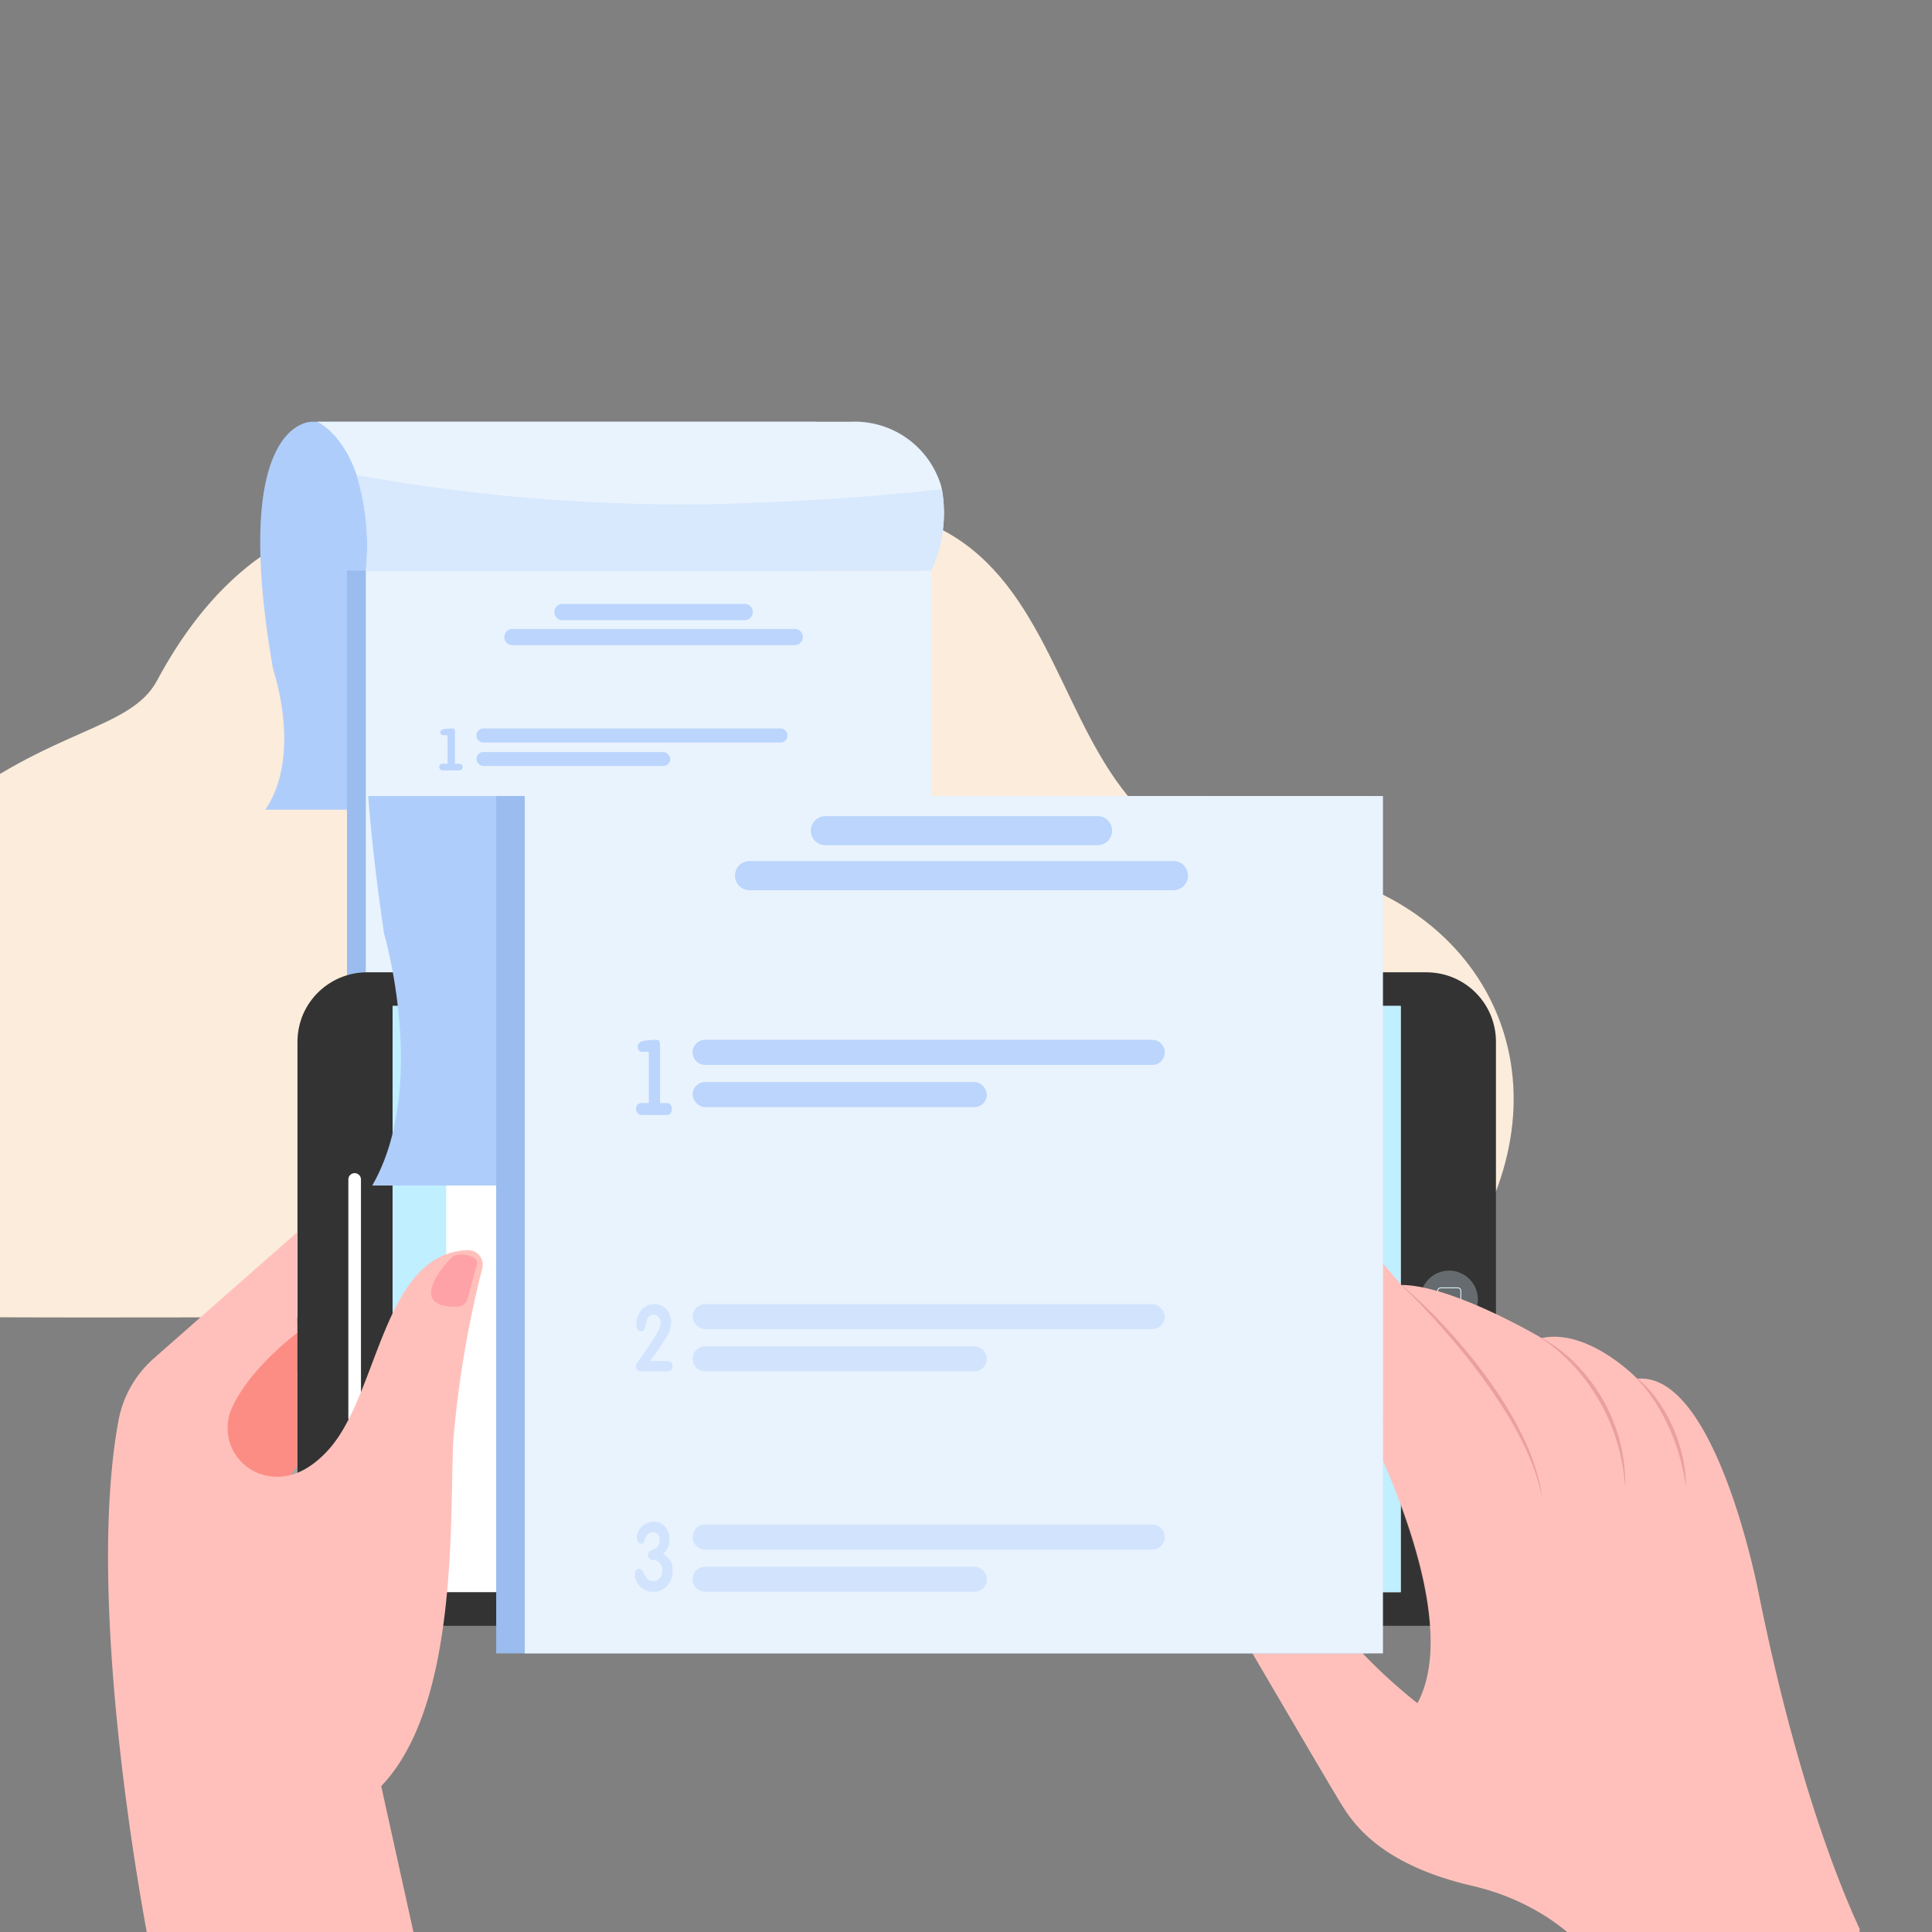 <svg xmlns="http://www.w3.org/2000/svg" width="160" height="160" viewBox="0 0 160 160">
    <rect x="0" y="0" width="160" height="160" fill="#808080" stroke="none"/>
    <defs>
        <clipPath id="clip-path">
            <path id="사각형_185" d="M0 0H154V153H0z" class="cls-1"/>
        </clipPath>
        <clipPath id="clip-path-2">
            <path id="사각형_209" d="M0 0H94V71H0z" class="cls-1"/>
        </clipPath>
        <style>
            .cls-1{fill:none}.cls-5{fill:#afcdfb}.cls-6{fill:#9abcef}.cls-7{fill:#e9f3fe}.cls-8{fill:#a8d29f}.cls-9{fill:#d8e8fd}.cls-10{fill:#bbd5fc}.cls-11{fill:#d2e4fd}.cls-13{fill:#fff}.cls-16{fill:#c0efff}.cls-18,.cls-22{fill:#ffc0bb}.cls-21{fill:#eaa0a0}.cls-22{opacity:.2;mix-blend-mode:multiply;isolation:isolate}
        </style>
    </defs>
    <g id="그룹_3275" transform="translate(-379 -1073)">
        <g id="그룹_902" transform="rotate(-90 799.497 406.521)">
            <path id="합치기_1" fill="#a7a7a7" d="M0 15.526h7.116V0h12.292v15.526h7.115L13.262 31.052z"/>
        </g>
        <g id="그룹_1063" transform="translate(379 1080)">
            <g id="그룹_1062" clip-path="url(#clip-path)">
                <g id="그룹_1061" transform="translate(-14.067 27.929)">
                    <g id="그룹_1057">
                        <path id="패스_1188" fill="#fcecdb" d="M227.949 443.753s10.276 2.42 15.334-8.548c6.563-14.23-2.648-27.748-18.537-28.722-22.916-1.4-10.216-37.754-46.378-27.891-10.168 2.773-32.284-11.543-45.3 12.714-2.214 4.125-8.832 3.922-17.649 10.959-15.553 12.413-9.954 41.62 3.15 41.753s109.38-.265 109.38-.265z" transform="translate(-106 -369.866)"/>
                        <path id="패스_1189" d="M593.868 281s-6.879-.334-3.23 20.5c0 0 2.455 7.071-.644 11.628h45.622V281z" class="cls-5" transform="translate(-553.955 -281)"/>
                        <path id="사각형_170" d="M0 0H47.63V61.713H0z" class="cls-6" transform="translate(42.805 12.33)"/>
                        <path id="사각형_171" d="M0 0H46.83V61.713H0z" class="cls-7" transform="translate(44.363 12.33)"/>
                        <path id="패스_1190" d="M1671.924 1159.02h-9.437c-.506-.426.35-1.394 1.244-1.459a5.551 5.551 0 0 1 1.44.169c.13-1.714.871-9.417 3.666-9.107 3.143.346 0 3.392-.888 5.2a42.627 42.627 0 0 0-1.669 4.155c.255.055.519.109.789.158.417-1.271 1.966-5.544 3.937-5.3 2.314.292 1.384 2.005-.256 3.022-1.2.748-2.681 1.811-3.383 2.325a10.109 10.109 0 0 0 1.846.147 4 4 0 0 1 2.711.69z" class="cls-8" transform="translate(-1547.711 -1085.128)"/>
                        <path id="패스_1191" d="M704.51 293.33h-46.83a19.975 19.975 0 0 0-.757-7.91c-1.2-3.533-3.271-4.419-3.271-4.419h44.165a7.464 7.464 0 0 1 7.488 5.251c.03.113.057.225.081.337a11.37 11.37 0 0 1-.876 6.741z" class="cls-7" transform="translate(-613.317 -281.001)"/>
                        <path id="패스_1192" d="M745.648 349.3h-46.83a19.975 19.975 0 0 0-.757-7.91 152.112 152.112 0 0 0 29.326 2.413c8.208-.2 14.694-.748 19.137-1.245a11.37 11.37 0 0 1-.876 6.742z" class="cls-9" transform="translate(-654.455 -336.973)"/>
                        <g id="그룹_1051" transform="translate(50.442 25.403)">
                            <path id="사각형_172" d="M.579 0h24.6a.579.579 0 0 1 .579.579.579.579 0 0 1-.579.579H.579A.579.579 0 0 1 0 .579.579.579 0 0 1 .579 0z" class="cls-10" transform="translate(3.082)"/>
                            <rect id="사각형_173" width="16.052" height="1.157" class="cls-10" rx=".579" transform="translate(3.082 1.947)"/>
                            <g id="그룹_1050">
                                <path id="패스_1193" d="M791.568 631.076v-2.364h-.314q-.285 0-.286-.236 0-.17.224-.241a1.663 1.663 0 0 1 .364-.057q.25-.019.4-.019t.186.059a.7.7 0 0 1 .038.3v2.558h.324q.314 0 .314.269t-.314.284h-1.3a.361.361 0 0 1-.231-.073.247.247 0 0 1-.093-.206q0-.274.319-.274z" class="cls-10" transform="translate(-790.878 -628.159)"/>
                            </g>
                        </g>
                        <g id="그룹_1053" transform="translate(50.422 37.591)">
                            <rect id="사각형_174" width="25.762" height="1.157" class="cls-11" rx=".579" transform="translate(3.102)"/>
                            <path id="사각형_175" d="M.579 0h14.894a.579.579 0 0 1 .579.579.579.579 0 0 1-.579.579H.579A.579.579 0 0 1 0 .579.579.579 0 0 1 .579 0z" class="cls-11" transform="translate(3.102 1.947)"/>
                            <g id="그룹_1052">
                                <path id="패스_1194" d="M792.622 797.6q0 .236-.332.236h-1.38q-.3 0-.3-.238a.3.3 0 0 1 .08-.176q.118-.133.345-.4.345-.43.576-.744.08-.1.227-.318a.766.766 0 0 0 .122-.359.369.369 0 0 0-.105-.27.363.363 0 0 0-.269-.106.415.415 0 0 0-.278.1.477.477 0 0 0-.126.251 2.814 2.814 0 0 1-.076.276.213.213 0 0 1-.206.134.237.237 0 0 1-.2-.092.312.312 0 0 1-.067-.209 1 1 0 0 1 .046-.3.891.891 0 0 1 .357-.493 1.043 1.043 0 0 1 .593-.163.922.922 0 0 1 .639.23.8.8 0 0 1 .265.619 1.075 1.075 0 0 1-.189.578q-.105.163-.433.578-.168.213-.53.619h.908q.333-.002.333.247z" class="cls-11" transform="translate(-790.612 -794.727)"/>
                            </g>
                        </g>
                        <g id="그룹_1055" transform="translate(50.369 47.629)">
                            <rect id="사각형_176" width="25.762" height="1.157" class="cls-11" rx=".579" transform="translate(3.155 .129)"/>
                            <path id="사각형_177" d="M.579 0h14.894a.579.579 0 0 1 .579.579.579.579 0 0 1-.579.579H.579A.579.579 0 0 1 0 .579.579.579 0 0 1 .579 0z" class="cls-11" transform="translate(3.155 2.076)"/>
                            <g id="그룹_1054">
                                <path id="패스_1195" d="M791.954 934.182a.893.893 0 0 1-.314.713 1.11 1.11 0 0 1-.752.256 1.057 1.057 0 0 1-.6-.167.76.76 0 0 1-.4-.636.266.266 0 0 1 .069-.184.226.226 0 0 1 .176-.077.27.27 0 0 1 .211.15 3.266 3.266 0 0 0 .185.273.481.481 0 0 0 .365.15.457.457 0 0 0 .43-.222.588.588 0 0 0 .06-.282q0-.418-.494-.466-.279-.026-.279-.235a.223.223 0 0 1 .162-.218q.3-.111.307-.115a.411.411 0 0 0 .162-.372.333.333 0 0 0-.094-.25.347.347 0 0 0-.253-.092.464.464 0 0 0-.308.094.613.613 0 0 0-.159.278.2.2 0 0 1-.2.149.2.2 0 0 1-.169-.09.324.324 0 0 1-.066-.2.544.544 0 0 1 .073-.265.822.822 0 0 1 .37-.346 1.088 1.088 0 0 1 .5-.115.872.872 0 0 1 .608.22.744.744 0 0 1 .243.579.792.792 0 0 1-.361.683.774.774 0 0 1 .528.787z" class="cls-11" transform="translate(-789.891 -931.918)"/>
                            </g>
                        </g>
                        <g id="그룹_1056" transform="translate(55.834 15.084)">
                            <path id="사각형_178" d="M.672 0h15.09a.672.672 0 0 1 .672.672.672.672 0 0 1-.672.672H.672A.672.672 0 0 1 0 .672.672.672 0 0 1 .672 0z" class="cls-10" transform="translate(4.143)"/>
                            <path id="사각형_179" d="M.672 0h23.376a.672.672 0 0 1 .672.672.672.672 0 0 1-.672.672H.672A.672.672 0 0 1 0 .672.672.672 0 0 1 .672 0z" class="cls-10" transform="translate(0 2.073)"/>
                        </g>
                        <path id="패스_1196" d="M1353.379 1202.96s1.446-5 3.143-4.406-3.143 4.406-3.143 4.406z" class="cls-8" transform="translate(-1261.508 -1131.369)"/>
                        <path id="패스_1197" d="M1371.3 1232.782s3.692-2.408 4.5-1.663-4.5 1.663-4.5 1.663z" class="cls-8" transform="translate(-1278.107 -1161.463)"/>
                        <path id="패스_1198" d="M833.407 1100.657h-28.8a.35.35 0 0 1-.35-.348.35.35 0 0 1 .35-.348h28.8a.35.35 0 0 1 .35.348.35.35 0 0 1-.35.348z" class="cls-11" transform="translate(-752.833 -1040.036)"/>
                        <path id="패스_1199" d="M833.407 1119.7h-28.8a.35.35 0 0 1-.35-.348.35.35 0 0 1 .35-.348h28.8a.35.35 0 0 1 .35.348.35.35 0 0 1-.35.348z" class="cls-11" transform="translate(-752.833 -1057.687)"/>
                        <path id="패스_1200" d="M833.407 1140.807h-28.8a.35.35 0 0 1-.35-.348.35.35 0 0 1 .35-.348h28.8a.35.35 0 0 1 .35.348.35.35 0 0 1-.35.348z" class="cls-11" transform="translate(-752.833 -1077.248)"/>
                        <path id="사각형_180" d="M.348 0h25a.348.348 0 0 1 .348.348.348.348 0 0 1-.351.352h-25A.348.348 0 0 1 0 .348.348.348 0 0 1 .348 0z" class="cls-11" transform="translate(51.427 64.408)"/>
                    </g>
                    <path id="패스_1201" fill="#333" d="M631.786 907.884v.012c-.042.115-.079.233-.113.351l-.035.122-.032.13-.031.132c-.01.044-.017.084-.025.126s-.018.095-.025.142l-.019.122c-.006.041-.014.1-.02.155l-.013.113c-.006.059-.01.119-.014.179 0 .031 0 .063-.006.094 0 .092-.007.184-.007.277v42.624q0 .149.008.3a5.7 5.7 0 0 0 .059.579q.022.143.051.283a5.775 5.775 0 0 0 5.076 4.56 5.865 5.865 0 0 0 .591.03h87.682a5.785 5.785 0 0 0 5.441-3.792c0-.01.205-.7.215-.747s.129-1.116.129-1.209V909.84a5.742 5.742 0 0 0-5.194-5.718 5.882 5.882 0 0 0-.591-.03h-87.686a5.785 5.785 0 0 0-5.441 3.792z" transform="translate(-592.743 -858.499)"/>
                    <path id="사각형_181" d="M0 0H48.547V83.483H0z" class="cls-13" transform="rotate(-90 71.756 25.171)"/>
                    <path id="사각형_182" d="M.523 0h19.728a.523.523 0 0 1 .523.523.523.523 0 0 1-.523.523H.523A.523.523 0 0 1 0 .523.523.523 0 0 1 .523 0z" class="cls-13" transform="rotate(-90 62.958 20.043)"/>
                    <g id="그룹_1059" transform="translate(131.689 70.297)">
                        <path id="패스_1202" fill="#daeef7" d="M1896.417 1241.7a2.384 2.384 0 1 1-2.4 2.384 2.392 2.392 0 0 1 2.4-2.384z" opacity="0.3" transform="translate(-1894.017 -1241.698)"/>
                        <g id="그룹_1058" transform="translate(1.4 1.391)">
                            <path id="패스_1203" fill="#daeef7" d="M1915.026 1260.989v1.422a.284.284 0 0 1-.284.282h-1.431a.283.283 0 0 1-.284-.282v-1.422a.284.284 0 0 1 .284-.282h1.431a.284.284 0 0 1 .284.282zm-1.922 1.422a.206.206 0 0 0 .207.206h1.431a.207.207 0 0 0 .207-.206v-1.422a.207.207 0 0 0-.207-.206h-1.431a.206.206 0 0 0-.207.206z" transform="translate(-1913.027 -1260.707)"/>
                        </g>
                    </g>
                    <path id="사각형_183" d="M0 0H48.547V4.938H0z" class="cls-16" transform="rotate(-90 111.028 -14.101)"/>
                    <path id="사각형_184" d="M0 0H48.547V4.43H0z" class="cls-16" transform="rotate(-90 71.756 25.171)"/>
                    <path id="패스_1204" fill="#fc8d84" d="M493.825 1273.943v11.592s-9.235 13.655-9.312 11.275-2.318-13.623-1.391-14.758 8.191-10.5 8.191-10.5z" transform="translate(-455.139 -1199.07)"/>
                    <path id="패스_1205" d="M448.244 1199.655c-7.038.3-7.316 11.986-11.539 16.581-2.1 2.284-4.059 2.447-5.556 1.966a4.017 4.017 0 0 1-2.384-5.495c1.511-3.337 5.4-6.2 5.4-6.2v-8.341l-11.875 10.449a9.068 9.068 0 0 0-2.935 5.168c-2.926 15.936 2.549 43.413 2.549 43.413a34.25 34.25 0 0 0 22.119 0l-2.906-13.153c6.458-6.737 5.651-22.3 5.974-28.713a87.617 87.617 0 0 1 2.4-14.179 1.215 1.215 0 0 0-1.247-1.496z" class="cls-18" transform="translate(-395.48 -1131.052)"/>
                    <path id="패스_1206" fill="#ff5b7e" d="M785.5 1224.323l-.806 2.928a.862.862 0 0 1-.79.632c-.7.033-1.774-.032-2.12-.692-.529-1.007 1.141-3 1.685-3.432s2.203-.059 2.031.564z" opacity="0.3" transform="translate(-731.918 -1154.601)"/>
                    <g id="그룹_1060" transform="translate(113.07 58.547)">
                        <path id="패스_1207" fill="#efadab" d="M1693.281 1279.946s-4.9.409-5.073 1.7.206 3.576 4.833 4.019h4.793s-1.434-3.95-1.365-4.087a28.129 28.129 0 0 0-3.188-1.632z" transform="translate(-1684.717 -1265.398)"/>
                        <path id="패스_1208" d="M1641.912 1114.981a1.317 1.317 0 0 0-.518 1.83c2.256 3.865 11.225 19.225 12.034 20.475.926 1.43 3.188 4.8 10.695 6.539s10.592 6.743 10.592 6.743h23.138s-5.451-8.582-9.975-30.855c0 0-3.5-18.492-10.078-17.879 0 0-4.011-4.189-7.918-3.371 0 0-7.4-4.393-11.621-4.393l-10.127-11.891a2.944 2.944 0 0 0-4-.471 1.906 1.906 0 0 0-.783 1.226c-.308 1.941 2.263 6.845 6.376 12.771s14.294 24.725 9.872 33a44.584 44.584 0 0 1-8.432-8.787c-3.275-4.535-7.124-6.061-9.255-4.937z" class="cls-18" transform="translate(-1641.213 -1081.128)"/>
                        <path id="패스_1209" d="M1872.925 1258.043a42.006 42.006 0 0 1 3.793 3.685c.6.648 1.17 1.321 1.734 2s1.1 1.384 1.617 2.1c.26.357.507.724.757 1.088s.49.735.718 1.115c.461.754.9 1.521 1.29 2.317l.148.3c.048.1.093.2.139.3.091.2.187.4.271.605l.249.615c.081.206.152.415.227.623s.137.42.2.632l.094.317c.033.105.054.214.082.321l.079.321c.026.107.055.213.072.322l.113.65-.03.006a16.559 16.559 0 0 0-.761-2.512 22.354 22.354 0 0 0-1.1-2.389c-.2-.39-.419-.77-.635-1.152s-.447-.755-.685-1.123-.479-.735-.721-1.1-.5-.723-.759-1.076c-1.024-1.426-2.131-2.793-3.284-4.118q-.867-.993-1.774-1.95c-.6-.637-1.22-1.266-1.857-1.872z" class="cls-21" transform="translate(-1855.84 -1245.098)"/>
                        <path id="패스_1210" d="M2029.369 1317.585a11.427 11.427 0 0 1 2.93 2.208 14.4 14.4 0 0 1 1.206 1.4 14.875 14.875 0 0 1 1.014 1.545 14.331 14.331 0 0 1 1.39 3.408c.071.3.154.594.2.9.028.151.058.3.083.451l.064.454.029.227c.008.076.013.152.019.228l.037.455c.024.3.024.609.028.912h-.031a17.764 17.764 0 0 0-.667-3.558 16.152 16.152 0 0 0-.619-1.7c-.113-.28-.25-.55-.378-.824s-.275-.539-.429-.8a15.757 15.757 0 0 0-2.131-2.93 15.522 15.522 0 0 0-1.3-1.264 11.483 11.483 0 0 0-1.461-1.08z" class="cls-21" transform="translate(-2000.767 -1300.282)"/>
                        <path id="패스_1211" d="M2136.652 1362.924a8.487 8.487 0 0 1 1.727 1.824l.186.256c.06.086.114.177.171.265.111.178.229.353.33.537.053.091.1.184.153.276s.1.183.148.278l.275.567c.046.095.083.193.123.29l.117.292.118.292c.038.1.07.2.1.3l.192.6c.057.2.1.406.154.61a12.238 12.238 0 0 1 .23 1.232l.022.155.013.156c.008.1.018.208.024.312l.02.312.013.312h-.031l-.106-.61-.053-.3-.027-.152-.035-.151-.142-.6c-.025-.1-.043-.2-.074-.3l-.088-.3c-.059-.2-.116-.4-.177-.593l-.208-.583c-.036-.1-.067-.195-.106-.291l-.119-.286-.119-.286c-.04-.095-.078-.191-.124-.283l-.264-.56c-.09-.185-.192-.365-.287-.549s-.2-.359-.307-.538c-.053-.089-.1-.179-.159-.266l-.169-.26a11.712 11.712 0 0 0-1.544-1.934z" class="cls-21" transform="translate(-2100.143 -1342.304)"/>
                        <path id="패스_1212" d="M1646.587 1548.22c.205-1.034-1.008-2.675-2.109-3.912a2.57 2.57 0 0 0-2.727-.738 1.318 1.318 0 0 0-.353 1.724c.606 1.039 1.7 2.907 2.984 5.109.965-.488 2.018-1.226 2.205-2.183z" class="cls-21" transform="translate(-1641.218 -1509.61)"/>
                        <path id="패스_1213" d="M1688.243 1088.445c.585-.116 3.239-.993 3.077-1.474l-2.618-3.074a2.988 2.988 0 0 0-2-1.036h-.012c-.021 0-.069-.006-.136-.005a1.325 1.325 0 0 0-1.405 1.044c-.188.933 1.366 3.2 2.051 4.141a1.035 1.035 0 0 0 1.043.404z" class="cls-21" transform="translate(-1681.901 -1082.729)"/>
                        <path id="패스_1214" d="M1830.033 1781.95h23.138s-3.574-5.627-7.336-19.593c-1.651 10.283-10.76 9.69-14.374 10.261-4.162.657-20.318-2.69-22.582-3.744 1.007 1.526 3.393 4.675 10.561 6.333 7.508 1.737 10.593 6.743 10.593 6.743z" class="cls-22" transform="translate(-1796.531 -1712.51)"/>
                        <path id="패스_1215" d="M1773.4 1305.8c4.537 7.242 12.676 23.878 8.649 31.136l2.673 2.621s6.753-7.433-3.993-23.824a109.294 109.294 0 0 0-7.329-9.933z" class="cls-22" transform="translate(-1763.664 -1289.36)"/>
                    </g>
                    <path id="선_5" fill="#feb546" d="M0 0L23.249 0" transform="translate(86.163 96.927)"/>
                    <path id="선_6" fill="#feb546" d="M0 0L10.9 0" transform="translate(86.163 96.927)" style="mix-blend-mode:multiply;isolation:isolate" opacity="0.3"/>
                </g>
            </g>
        </g>
        <g id="그룹_1083" transform="translate(405.783 1138.926)">
            <g id="그룹_1082" clip-path="url(#clip-path-2)">
                <g id="그룹_1081" transform="translate(3.397 -25.422)">
                    <path id="패스_1227" d="M1134.5 2297.579s-10.441-.6-4.9 36.8c0 0 3.726 12.7-.978 20.877h69.242v-57.677z" class="cls-5" transform="translate(-1127.975 -2297.579)"/>
                    <path id="사각형_198" d="M0 0H72.291V110.805H0z" class="cls-6" transform="translate(10.913 22.137)"/>
                    <path id="사각형_199" d="M0 0H71.075V110.805H0z" class="cls-7" transform="translate(13.276 22.137)"/>
                    <path id="패스_1228" d="M1283.125 2319.716h-71.077a42.111 42.111 0 0 0-1.148-14.2c-1.823-6.343-4.964-7.934-4.964-7.934h67.031a11.669 11.669 0 0 1 11.365 9.427c.045.2.087.4.123.605a23.715 23.715 0 0 1-1.33 12.102z" class="cls-7" transform="translate(-1198.773 -2297.58)"/>
                    <path id="패스_1229" d="M1332.19 2385.253h-71.077a42.114 42.114 0 0 0-1.148-14.2 196.256 196.256 0 0 0 44.509 4.333 287.024 287.024 0 0 0 29.046-2.235 23.716 23.716 0 0 1-1.33 12.102z" class="cls-9" transform="translate(-1247.838 -2363.117)"/>
                    <g id="그룹_1075" transform="translate(22.503 45.61)">
                        <path id="사각형_200" d="M1.039 0h37.022A1.039 1.039 0 0 1 39.1 1.039a1.039 1.039 0 0 1-1.039 1.039H1.039A1.039 1.039 0 0 1 0 1.039 1.039 1.039 0 0 1 1.039 0z" class="cls-10" transform="translate(4.678)"/>
                        <rect id="사각형_201" width="24.363" height="2.078" class="cls-10" rx="1.039" transform="translate(4.678 3.496)"/>
                        <g id="그룹_1074">
                            <path id="패스_1230" d="M1373.933 2725.169v-4.244h-.477a.379.379 0 0 1-.433-.425.447.447 0 0 1 .34-.433 2.168 2.168 0 0 1 .552-.1q.379-.034.61-.034t.282.106a1.465 1.465 0 0 1 .058.539v4.592h.491a.425.425 0 0 1 .477.484q0 .509-.477.509h-1.979a.493.493 0 0 1-.35-.132.48.48 0 0 1-.141-.369.432.432 0 0 1 .484-.493z" class="cls-10" transform="translate(-1372.886 -2719.932)"/>
                        </g>
                    </g>
                    <g id="그룹_1077" transform="translate(22.473 67.493)">
                        <rect id="사각형_202" width="39.1" height="2.078" class="cls-11" rx="1.039" transform="translate(4.707)"/>
                        <path id="사각형_203" d="M1.039 0h22.285a1.039 1.039 0 0 1 1.039 1.039 1.039 1.039 0 0 1-1.039 1.039H1.039A1.039 1.039 0 0 1 0 1.039 1.039 1.039 0 0 1 1.039 0z" class="cls-11" transform="translate(4.707 3.496)"/>
                        <g id="그룹_1076">
                            <path id="패스_1231" d="M1375.614 2927.729q0 .424-.5.424h-2.094q-.453 0-.453-.428a.59.59 0 0 1 .121-.315q.178-.24.523-.72.523-.773.875-1.336.121-.187.345-.57a1.552 1.552 0 0 0 .185-.646.728.728 0 0 0-.16-.483.507.507 0 0 0-.408-.192.573.573 0 0 0-.421.18.916.916 0 0 0-.192.45q-.089.427-.115.5a.326.326 0 0 1-.313.24.341.341 0 0 1-.3-.165.632.632 0 0 1-.1-.375 2.107 2.107 0 0 1 .07-.533 1.611 1.611 0 0 1 .543-.885 1.405 1.405 0 0 1 .9-.293 1.279 1.279 0 0 1 .97.414 1.576 1.576 0 0 1 .4 1.112 2.181 2.181 0 0 1-.287 1.037q-.16.293-.657 1.037-.255.383-.8 1.112h1.379q.489-.004.489.435z" class="cls-11" transform="translate(-1372.563 -2922.579)"/>
                        </g>
                    </g>
                    <g id="그룹_1079" transform="translate(22.392 85.518)">
                        <path id="사각형_204" d="M1.039 0h37.022A1.039 1.039 0 0 1 39.1 1.039a1.039 1.039 0 0 1-1.039 1.039H1.039A1.039 1.039 0 0 1 0 1.039 1.039 1.039 0 0 1 1.039 0z" class="cls-11" transform="translate(4.788 .231)"/>
                        <path id="사각형_205" d="M1.039 0h22.285a1.039 1.039 0 0 1 1.039 1.039 1.039 1.039 0 0 1-1.039 1.039H1.039A1.039 1.039 0 0 1 0 1.039 1.039 1.039 0 0 1 1.039 0z" class="cls-11" transform="translate(4.788 3.727)"/>
                        <g id="그룹_1078">
                            <path id="패스_1232" d="M1374.817 3093.549a1.745 1.745 0 0 1-.476 1.281 1.529 1.529 0 0 1-1.142.46 1.5 1.5 0 0 1-1.514-1.441.531.531 0 0 1 .1-.33.321.321 0 0 1 .267-.138q.17 0 .32.268.242.445.281.491a.722.722 0 0 0 1.207-.131 1.22 1.22 0 0 0 .091-.506.754.754 0 0 0-.75-.836q-.424-.046-.424-.422a.4.4 0 0 1 .246-.391c.307-.133.462-.2.467-.207a.8.8 0 0 0 .246-.667.66.66 0 0 0-.143-.448.482.482 0 0 0-.384-.165.632.632 0 0 0-.468.169 1.163 1.163 0 0 0-.241.5q-.078.268-.3.268a.3.3 0 0 1-.257-.161.652.652 0 0 1-.1-.353 1.116 1.116 0 0 1 .111-.476 1.363 1.363 0 0 1 .561-.621 1.446 1.446 0 0 1 .757-.207 1.21 1.21 0 0 1 .923.4 1.462 1.462 0 0 1 .369 1.039 1.507 1.507 0 0 1-.548 1.227 1.407 1.407 0 0 1 .801 1.397z" class="cls-11" transform="translate(-1371.685 -3089.485)"/>
                        </g>
                    </g>
                    <g id="그룹_1080" transform="translate(30.686 27.083)">
                        <path id="사각형_206" d="M1.207 0h22.529a1.207 1.207 0 0 1 1.207 1.207 1.207 1.207 0 0 1-1.207 1.207H1.207A1.207 1.207 0 0 1 0 1.207 1.207 1.207 0 0 1 1.207 0z" class="cls-10" transform="translate(6.288)"/>
                        <path id="사각형_207" d="M1.207 0h35.105a1.207 1.207 0 0 1 1.207 1.207 1.207 1.207 0 0 1-1.207 1.207H1.207A1.207 1.207 0 0 1 0 1.207 1.207 1.207 0 0 1 1.207 0z" class="cls-10" transform="translate(0 3.722)"/>
                    </g>
                    <path id="패스_1233" d="M1433.4 3295.176h-43.7a.586.586 0 0 1-.532-.625.586.586 0 0 1 .532-.625h43.7a.586.586 0 0 1 .532.625.586.586 0 0 1-.532.625z" class="cls-11" transform="translate(-1365.168 -3186.331)"/>
                    <path id="패스_1234" d="M1433.4 3318.347h-43.7a.586.586 0 0 1-.532-.625.586.586 0 0 1 .532-.625h43.7a.586.586 0 0 1 .532.625.586.586 0 0 1-.532.625z" class="cls-11" transform="translate(-1365.168 -3206.999)"/>
                    <path id="패스_1235" d="M1433.4 3344.022h-43.7a.586.586 0 0 1-.532-.625.586.586 0 0 1 .532-.625h43.7a.586.586 0 0 1 .532.625.586.586 0 0 1-.532.625z" class="cls-11" transform="translate(-1365.168 -3229.902)"/>
                    <path id="사각형_208" d="M.625 0h37.746A.625.625 0 0 1 39 .625a.625.625 0 0 1-.625.625H.625A.625.625 0 0 1 0 .625.625.625 0 0 1 .625 0z" class="cls-11" transform="translate(23.999 115.643)"/>
                </g>
            </g>
        </g>
        <rect id="사각형_120" width="160" height="160" class="cls-1" rx="10" transform="translate(379 1073)"/>
    </g>
</svg>
